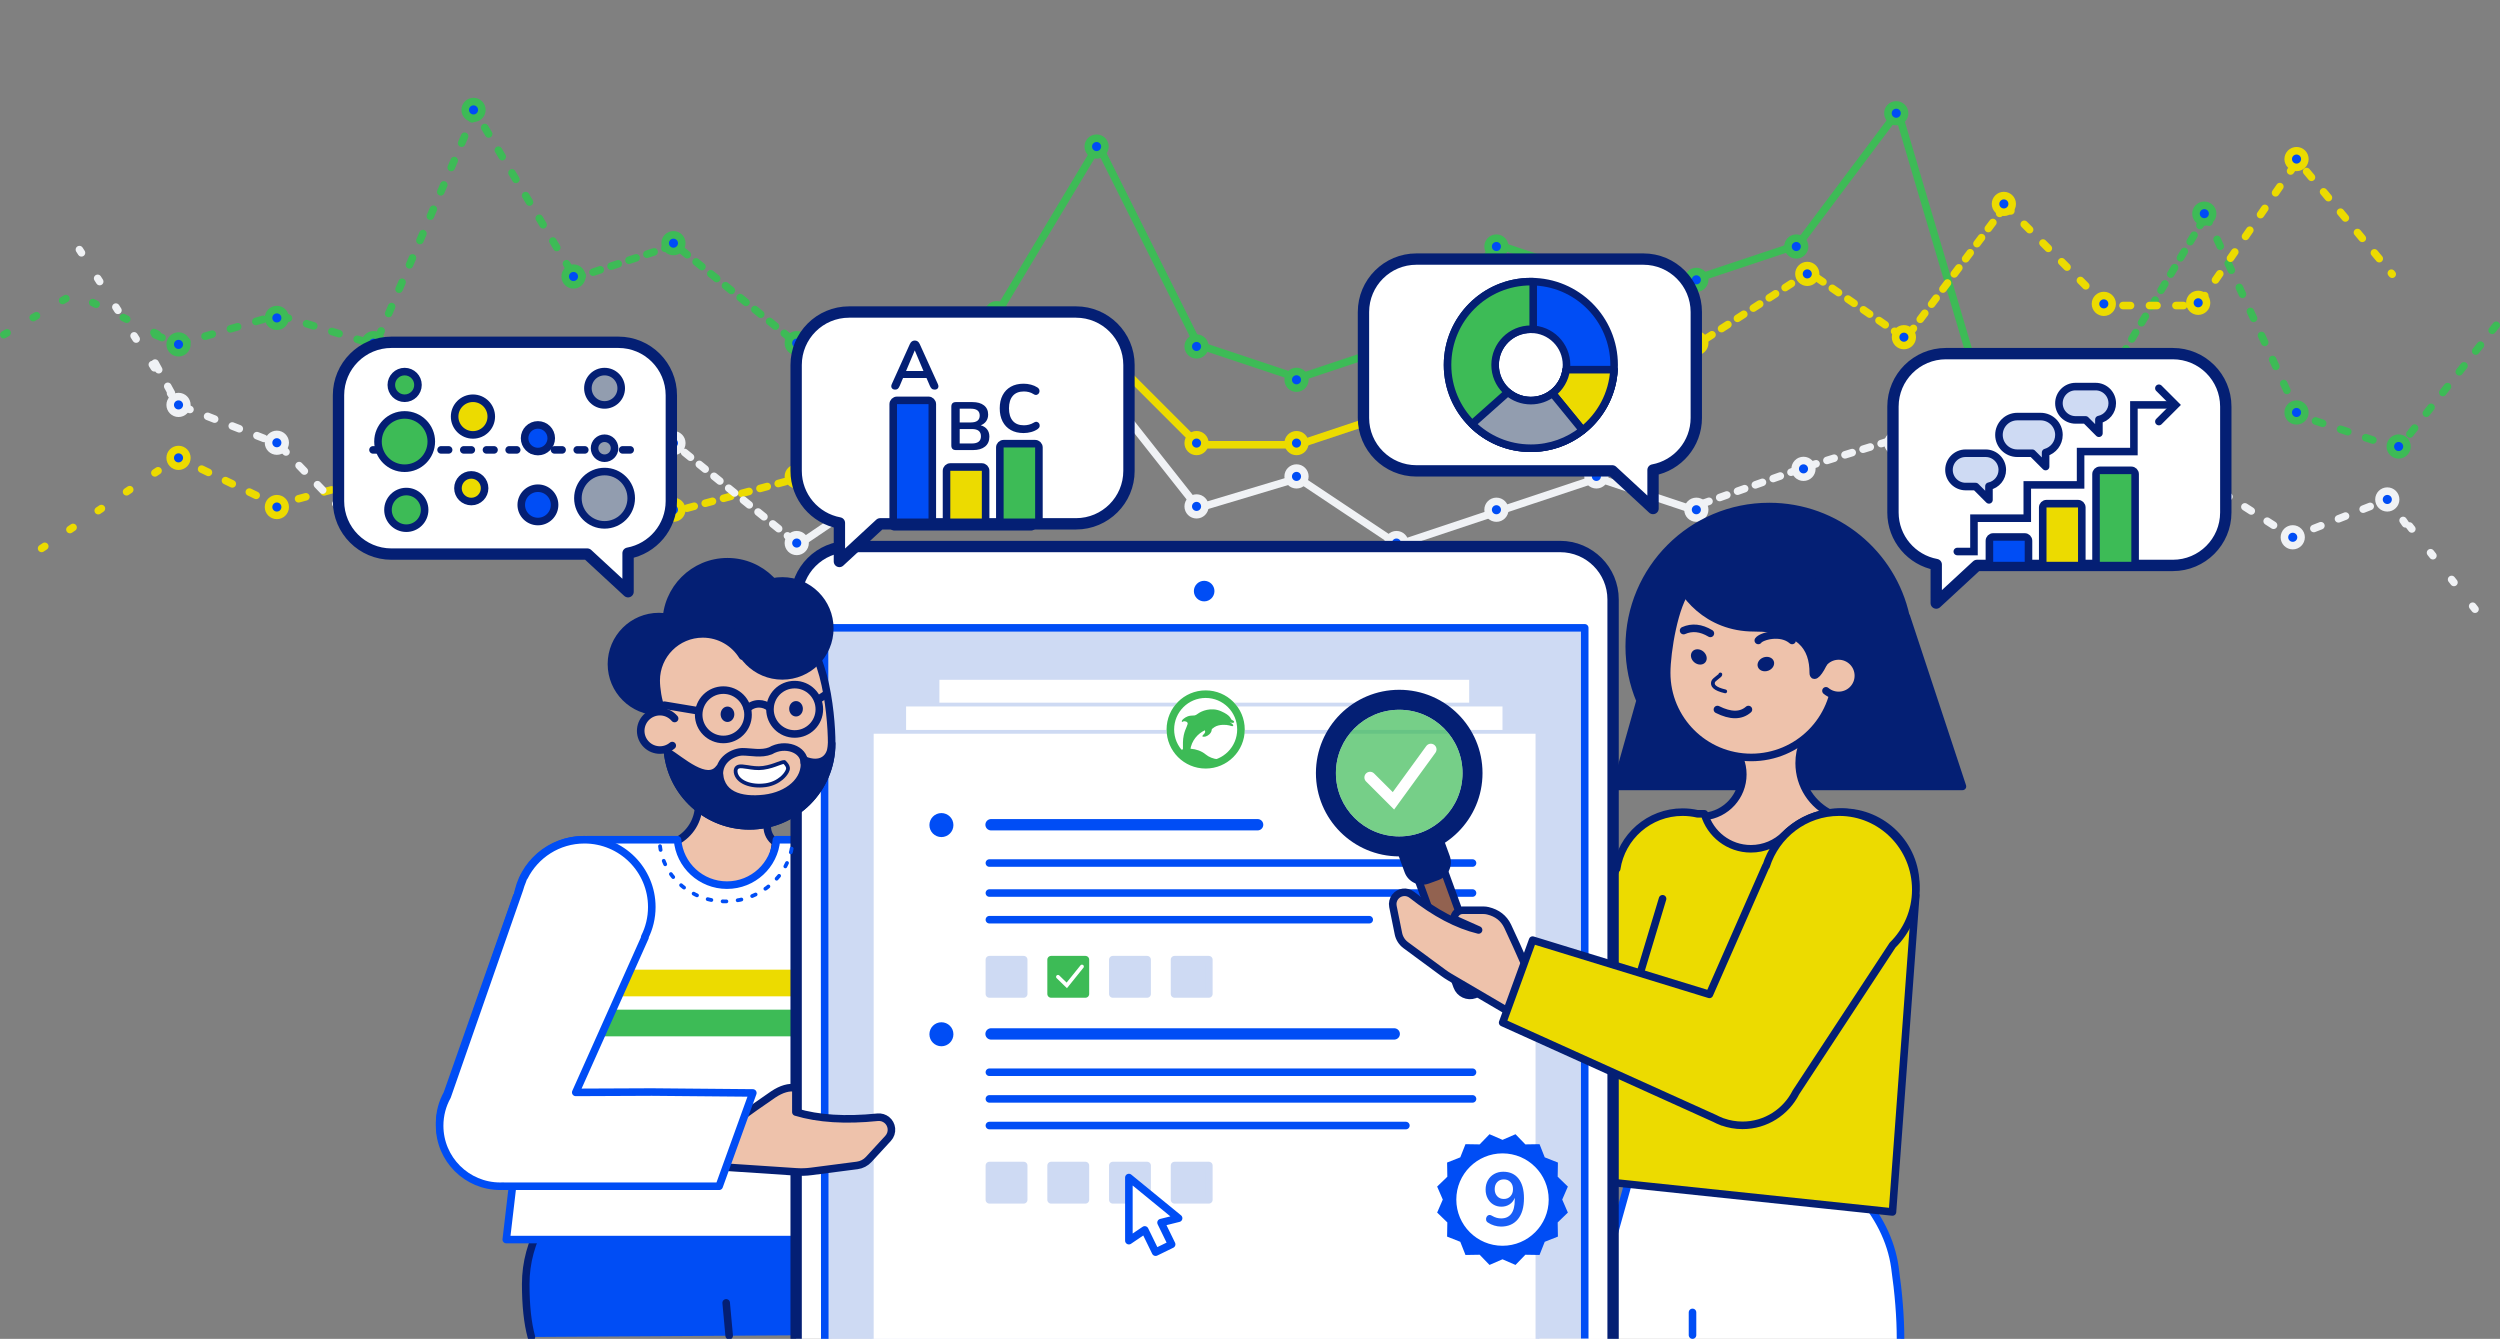 <?xml version="1.0" encoding="UTF-8"?>
<svg width="661px" height="354px" viewBox="0 0 661 354" version="1.1" xmlns="http://www.w3.org/2000/svg" xmlns:xlink="http://www.w3.org/1999/xlink">
    <rect x="0" y="0" width="661" height="354" fill="#808080" stroke="none"/>
    <title>illustrations/Toetsen-op-afstand-M - voor op blauwe achtergrond - geen lijn onder</title>
    <g id="illustrations/Toetsen-op-afstand-M---voor-op-blauwe-achtergrond---geen-lijn-onder" stroke="none" stroke-width="1" fill="none" fill-rule="evenodd">
        <g id="Graph" transform="translate(-158.56, 10)" stroke-linejoin="round" stroke-width="2">
            <g id="Graph-lines" transform="translate(159.56, 16.857)">
                <polyline id="Line-2" stroke="#3DBB56" stroke-linecap="round" points="210.095 64.31 236.524 73.119 262.952 55.5 289.381 11.452 315.81 64.31 342.238 73.119 368.667 64.31 395.095 37.881 421.524 46.69 447.952 46.69 474.381 37.881 500.81 2.643 527.238 91.929"></polyline>
                <path d="M529.405,91.738 L555.833,74.119 L582.262,30.071" id="Line-2" stroke="#3DBB56" stroke-linecap="round" stroke-dasharray="2,3"></path>
                <path d="M582.262,30.071 L606.69,82.929 L633.119,91.738 L659,59.143" id="Line-2" stroke="#3DBB56" stroke-linecap="round" stroke-dasharray="2,5"></path>
                <path d="M40,61.643 L46,64.143 L72.545,56.42 L98.214,64.31 L124.643,2.643 L151.071,46.69" id="Line-2" stroke="#3DBB56" stroke-linecap="round" stroke-dasharray="2,5"></path>
                <path d="M0,61.643 L18.677,50.778 L46,64.143" id="Line-2" stroke="#3DBB56" stroke-linecap="round" stroke-dasharray="1,8"></path>
                <path d="M151.071,46.69 L177.5,37.881 L210.095,64.31" id="Line-2" stroke="#3DBB56" stroke-linecap="round" stroke-dasharray="2,3"></path>
                <circle id="Oval" stroke="#3DBB56" fill="#004DF5" cx="236.964" cy="72.679" r="2.202"></circle>
                <circle id="Oval" stroke="#3DBB56" fill="#004DF5" cx="209.655" cy="63.869" r="2.202"></circle>
                <circle id="Oval" stroke="#3DBB56" fill="#004DF5" cx="177.06" cy="37.44" r="2.202"></circle>
                <circle id="Oval" stroke="#3DBB56" fill="#004DF5" cx="150.631" cy="46.25" r="2.202"></circle>
                <circle id="Oval" stroke="#3DBB56" fill="#004DF5" cx="124.202" cy="2.202" r="2.202"></circle>
                <circle id="Oval" stroke="#3DBB56" fill="#004DF5" cx="72.202" cy="57.202" r="2.202"></circle>
                <circle id="Oval" stroke="#3DBB56" fill="#004DF5" cx="46.202" cy="64.202" r="2.202"></circle>
                <circle id="Oval" stroke="#3DBB56" fill="#004DF5" cx="97.774" cy="63.869" r="2.202"></circle>
                <circle id="Oval" stroke="#3DBB56" fill="#004DF5" cx="262.512" cy="55.94" r="2.202"></circle>
                <circle id="Oval" stroke="#3DBB56" fill="#004DF5" cx="288.94" cy="11.893" r="2.202"></circle>
                <circle id="Oval" stroke="#3DBB56" fill="#004DF5" cx="315.369" cy="64.75" r="2.202"></circle>
                <circle id="Oval" stroke="#3DBB56" fill="#004DF5" cx="341.798" cy="73.56" r="2.202"></circle>
                <circle id="Oval" stroke="#3DBB56" fill="#004DF5" cx="368.226" cy="64.75" r="2.202"></circle>
                <circle id="Oval" stroke="#3DBB56" fill="#004DF5" cx="394.655" cy="38.321" r="2.202"></circle>
                <circle id="Oval" stroke="#3DBB56" fill="#004DF5" cx="421.083" cy="47.131" r="2.202"></circle>
                <circle id="Oval" stroke="#3DBB56" fill="#004DF5" cx="447.512" cy="47.131" r="2.202"></circle>
                <circle id="Oval" stroke="#3DBB56" fill="#004DF5" cx="473.94" cy="38.321" r="2.202"></circle>
                <circle id="Oval" stroke="#3DBB56" fill="#004DF5" cx="500.369" cy="3.083" r="2.202"></circle>
                <circle id="Oval" stroke="#3DBB56" fill="#004DF5" cx="526.798" cy="92.369" r="2.202"></circle>
                <circle id="Oval" stroke="#3DBB56" fill="#004DF5" cx="555.393" cy="73.679" r="2.202"></circle>
                <circle id="Oval" stroke="#3DBB56" fill="#004DF5" cx="581.821" cy="29.631" r="2.202"></circle>
                <circle id="Oval" stroke="#3DBB56" fill="#004DF5" cx="633.202" cy="91.202" r="2.202"></circle>
                <circle id="Oval" stroke="#3DBB56" fill="#004DF5" cx="606.202" cy="82.202" r="2.202"></circle>
                <polyline id="Line-2" stroke="#ECDB00" stroke-linecap="round" points="210.095 99.548 237.405 81.929 262.952 99.548 289.381 64.31 315.81 90.738 342.238 90.738 368.667 81.929 395.095 90.738 421.524 73.119 447.952 64.31"></polyline>
                <path d="M449.976,62.738 L477.286,45.119 L502.833,62.738 L529.262,27.5" id="Line-2" stroke="#ECDB00" stroke-linecap="round" stroke-dasharray="2,3"></path>
                <path d="M529.262,27.5 L555.69,53.929 L580.119,53.929 L606.5,15.643 L631.5,45.643" id="Line-2" stroke="#ECDB00" stroke-linecap="round" stroke-dasharray="2,5"></path>
                <path d="M151.071,90.738 L177.5,108.357 L210.095,99.548" id="Line-2" stroke="#ECDB00" stroke-linecap="round" stroke-dasharray="2,3"></path>
                <path d="M46,94.143 L71.961,106.632 L98.214,99.548 L124.643,81.929 L151.071,90.738" id="Line-2" stroke="#ECDB00" stroke-linecap="round" stroke-dasharray="2,5"></path>
                <line x1="10" y1="118.143" x2="46" y2="94.143" id="Line-2" stroke="#ECDB00" stroke-linecap="round" stroke-dasharray="1,8"></line>
                <circle id="Oval" stroke="#ECDB00" fill="#004DF5" cx="236.964" cy="81.488" r="2.202"></circle>
                <circle id="Oval" stroke="#ECDB00" fill="#004DF5" cx="209.655" cy="99.107" r="2.202"></circle>
                <circle id="Oval" stroke="#ECDB00" fill="#004DF5" cx="177.06" cy="107.917" r="2.202"></circle>
                <circle id="Oval" stroke="#ECDB00" fill="#004DF5" cx="150.631" cy="90.298" r="2.202"></circle>
                <circle id="Oval" stroke="#ECDB00" fill="#004DF5" cx="124.202" cy="81.488" r="2.202"></circle>
                <circle id="Oval" stroke="#ECDB00" fill="#004DF5" cx="97.774" cy="99.107" r="2.202"></circle>
                <circle id="Oval" stroke="#ECDB00" fill="#004DF5" cx="72.202" cy="107.202" r="2.202"></circle>
                <circle id="Oval" stroke="#ECDB00" fill="#004DF5" cx="46.202" cy="94.202" r="2.202"></circle>
                <circle id="Oval" stroke="#ECDB00" fill="#004DF5" cx="262.512" cy="99.107" r="2.202"></circle>
                <circle id="Oval" stroke="#ECDB00" fill="#004DF5" cx="288.94" cy="63.869" r="2.202"></circle>
                <circle id="Oval" stroke="#ECDB00" fill="#004DF5" cx="315.369" cy="90.298" r="2.202"></circle>
                <circle id="Oval" stroke="#ECDB00" fill="#004DF5" cx="341.798" cy="90.298" r="2.202"></circle>
                <circle id="Oval" stroke="#ECDB00" fill="#004DF5" cx="368.226" cy="81.488" r="2.202"></circle>
                <circle id="Oval" stroke="#ECDB00" fill="#004DF5" cx="394.655" cy="90.298" r="2.202"></circle>
                <circle id="Oval" stroke="#ECDB00" fill="#004DF5" cx="421.083" cy="72.679" r="2.202"></circle>
                <circle id="Oval" stroke="#ECDB00" fill="#004DF5" cx="447.512" cy="63.869" r="2.202"></circle>
                <circle id="Oval" stroke="#ECDB00" fill="#004DF5" cx="476.845" cy="45.56" r="2.202"></circle>
                <circle id="Oval" stroke="#ECDB00" fill="#004DF5" cx="502.393" cy="62.298" r="2.202"></circle>
                <circle id="Oval" stroke="#ECDB00" fill="#004DF5" cx="528.821" cy="27.06" r="2.202"></circle>
                <circle id="Oval" stroke="#ECDB00" fill="#004DF5" cx="555.25" cy="53.488" r="2.202"></circle>
                <circle id="Oval" stroke="#ECDB00" fill="#004DF5" cx="580.202" cy="53.202" r="2.202"></circle>
                <circle id="Oval" stroke="#ECDB00" fill="#004DF5" cx="606.202" cy="15.202" r="2.202"></circle>
                <polyline id="Line-2" stroke="#F0F2F5" stroke-linecap="round" points="210.095 117.167 237.405 98.667 262.952 81.048 289.381 74 315.81 107.476 342.238 99.548 368.667 117.167 395.095 108.357 421.524 99.548 447.952 108.357"></polyline>
                <path d="M151.071,108.357 L177.5,90.738 L210.095,117.167" id="Line-2" stroke="#F0F2F5" stroke-linecap="round" stroke-dasharray="2,3"></path>
                <path d="M40,69.143 L46,80.143 L72.59,90.543 L98.214,117.167 L124.643,108.357 L151.071,108.357" id="Line-2" stroke="#F0F2F5" stroke-linecap="round" stroke-dasharray="2,5"></path>
                <line x1="20" y1="39.143" x2="46" y2="80.143" id="Line-2" stroke="#F0F2F5" stroke-linecap="round" stroke-dasharray="1,8"></line>
                <path d="M448.976,106.357 L476.286,96.667 L500.833,89.048 L528.262,72" id="Line-2" stroke="#F0F2F5" stroke-linecap="round" stroke-dasharray="2,3"></path>
                <path d="M528.262,72 L554.69,105.476 L579.119,98.548 L605,115.143 L630.5,105.143 L635,111.643" id="Line-2" stroke="#F0F2F5" stroke-linecap="round" stroke-dasharray="2,5"></path>
                <line x1="630.5" y1="105.143" x2="656.566" y2="138.238" id="Line-2" stroke="#F0F2F5" stroke-linecap="round" stroke-dasharray="1,8"></line>
                <circle id="Oval" stroke="#F0F2F5" fill="#004DF5" cx="236.964" cy="98.226" r="2.202"></circle>
                <circle id="Oval" stroke="#F0F2F5" fill="#004DF5" cx="209.655" cy="116.726" r="2.202"></circle>
                <circle id="Oval" stroke="#F0F2F5" fill="#004DF5" cx="177.06" cy="90.298" r="2.202"></circle>
                <circle id="Oval" stroke="#F0F2F5" fill="#004DF5" cx="150.631" cy="107.917" r="2.202"></circle>
                <circle id="Oval" stroke="#F0F2F5" fill="#004DF5" cx="124.202" cy="107.917" r="2.202"></circle>
                <circle id="Oval" stroke="#F0F2F5" fill="#004DF5" cx="97.774" cy="116.726" r="2.202"></circle>
                <circle id="Oval" stroke="#F0F2F5" fill="#004DF5" cx="72.202" cy="90.202" r="2.202"></circle>
                <circle id="Oval" stroke="#F0F2F5" fill="#004DF5" cx="46.202" cy="80.202" r="2.202"></circle>
                <circle id="Oval" stroke="#F0F2F5" fill="#004DF5" cx="262.512" cy="80.607" r="2.202"></circle>
                <circle id="Oval" stroke="#F0F2F5" fill="#004DF5" cx="288.94" cy="73.56" r="2.202"></circle>
                <circle id="Oval" stroke="#F0F2F5" fill="#004DF5" cx="315.369" cy="107.036" r="2.202"></circle>
                <circle id="Oval" stroke="#F0F2F5" fill="#004DF5" cx="341.798" cy="99.107" r="2.202"></circle>
                <circle id="Oval" stroke="#F0F2F5" fill="#004DF5" cx="368.226" cy="116.726" r="2.202"></circle>
                <circle id="Oval" stroke="#F0F2F5" fill="#004DF5" cx="394.655" cy="107.917" r="2.202"></circle>
                <circle id="Oval" stroke="#F0F2F5" fill="#004DF5" cx="421.083" cy="99.107" r="2.202"></circle>
                <circle id="Oval" stroke="#F0F2F5" fill="#004DF5" cx="447.512" cy="107.917" r="2.202"></circle>
                <circle id="Oval" stroke="#F0F2F5" fill="#004DF5" cx="475.845" cy="97.107" r="2.202"></circle>
                <circle id="Oval" stroke="#F0F2F5" fill="#004DF5" cx="500.369" cy="90.298" r="2.202"></circle>
                <circle id="Oval" stroke="#F0F2F5" fill="#004DF5" cx="527.821" cy="71.56" r="2.202"></circle>
                <circle id="Oval" stroke="#F0F2F5" fill="#004DF5" cx="554.25" cy="105.917" r="2.202"></circle>
                <circle id="Oval" stroke="#F0F2F5" fill="#004DF5" cx="579.202" cy="98.202" r="2.202"></circle>
                <circle id="Oval" stroke="#F0F2F5" fill="#004DF5" cx="605.202" cy="115.202" r="2.202"></circle>
                <circle id="Oval" stroke="#F0F2F5" fill="#004DF5" cx="630.202" cy="105.202" r="2.202"></circle>
            </g>
        </g>
        <g id="Forefront" transform="translate(89.5, 68.5)">
            <g id="Men-bottom" transform="translate(49.5, 254.5)" stroke="#041F74" stroke-linecap="round" stroke-linejoin="round" stroke-width="2">
                <path d="M80.5,30 L79.5,0 L4.5,0 C1.5,5.333 0,10.833 0,16.5 C0,22.167 0.5,26.833 1.5,30.5" id="Path-3" fill="#004DF5"></path>
                <line x1="53.796" y1="30.158" x2="53" y2="21.476" id="Rectangle"></line>
            </g>
            <path d="M115.535,131.937 L115.536,145.896 C114.22,146.814 113.36,148.337 113.36,150.062 C113.36,151.782 114.215,153.302 115.523,154.22 C115.245,161.18 109.514,166.738 102.484,166.738 C95.277,166.738 89.434,160.895 89.434,153.688 L89.437,153.882 C92.885,152.058 95.234,148.434 95.234,144.262 C95.234,140.089 92.884,136.465 89.435,134.642 L89.434,131.937 L115.535,131.937 L115.535,131.937 Z" id="Combined-Shape" stroke="#041F74" stroke-width="2" fill="#EEC2AB" stroke-linejoin="round"></path>
            <path d="M143.602,118.286 L196.506,162.57 C201.388,165.28 204.69,170.471 204.69,176.429 C204.69,185.081 197.727,192.114 189.072,192.283 L188.754,192.286 L142.373,192.286 L129.349,259.238 L44.357,259.238 L46.112,244.262 L38.247,244.262 L37.998,243.568 C31.479,241.58 26.738,235.543 26.738,228.405 C26.738,225.615 27.462,222.994 28.733,220.717 L47.101,168.5 L47.299,168.5 C48.58,160.023 55.931,153.524 64.808,153.524 C65.104,153.524 65.4,153.531 65.693,153.545 L65.693,153.524 L89.638,153.524 C90.173,160.244 95.823,165.531 102.713,165.531 C109.604,165.531 115.253,160.244 115.788,153.524 L132.093,153.524 L132.093,153.703 C132.961,153.585 133.848,153.524 134.749,153.524 C138.161,153.524 141.369,154.397 144.158,155.931 L168.703,166.922 L134.749,135.905 L143.602,118.286 Z" id="Combined-Shape" stroke="#004DF5" stroke-width="2" fill="#FFFFFF" stroke-linejoin="round"></path>
            <polygon id="Rectangle" fill="#3DBB56" points="60.196 198.452 140.733 198.452 139.412 205.5 54.929 205.5"></polygon>
            <polygon id="Rectangle" fill="#ECDB00" points="61.958 187.881 142.495 187.881 141.174 194.929 56.69 194.929"></polygon>
            <g id="Woman-bottom" transform="translate(329.5, 242.5)" stroke="#004DF5" stroke-linejoin="round" stroke-width="2">
                <path d="M0,43 L12,0 L72,4 C77.667,10.333 81,17 82,24 C83,31 83.5,37.333 83.5,43" id="Path-4" fill="#FFFFFF"></path>
                <line x1="28.5" y1="42" x2="28.5" y2="36" id="Rectangle" stroke-linecap="round"></line>
            </g>
            <g id="Woman-top" transform="translate(256.703, 65.429)">
                <path d="M81.048,74 L87.445,51.32 C85.594,46.916 84.571,42.077 84.571,37 C84.571,16.565 101.137,0 121.571,0 C139.284,0 154.09,12.447 157.72,29.071 L157.826,29.071 L172.667,74 L81.048,74 Z" id="Combined-Shape" stroke="#041F74" stroke-width="2" fill="#041F74" stroke-linejoin="round"></path>
                <path d="M129.5,67.833 C129.5,73.801 133.007,78.95 138.072,81.332 L138.072,96.532 L104.528,96.532 L104.529,81.941 C110.179,81.38 114.592,76.613 114.592,70.815 C114.592,65.017 110.179,60.25 104.529,59.689 L104.528,57.77 L133.409,57.77 C130.981,60.422 129.5,63.954 129.5,67.833 Z" id="Combined-Shape" stroke="#041F74" stroke-width="2" fill="#EEC2AB" stroke-linejoin="round"></path>
                <path d="M116.828,66.342 C129.178,66.342 139.19,56.33 139.19,43.98 C139.19,41.792 135.688,40.269 134.718,37.644 C133.496,34.338 134.549,29.942 132.126,27.668 C128.126,23.916 122.745,21.617 116.828,21.617 C110.119,21.617 104.101,17.117 100.002,21.795 C96.555,25.729 94.465,38.338 94.465,43.98 C94.465,56.33 104.477,66.342 116.828,66.342 Z" id="Oval" stroke="#041F74" stroke-width="2" fill="#EEC2AB" stroke-linejoin="round"></path>
                <path d="M139.936,49.943 C142.818,49.943 145.154,47.607 145.154,44.725 C145.154,41.843 142.818,39.507 139.936,39.507 C137.054,39.507 134.718,41.843 134.718,44.725" id="Oval" stroke="#041F74" stroke-width="2" fill="#EEC2AB" stroke-linecap="round" stroke-linejoin="round" transform="translate(139.936, 44.725) rotate(40) translate(-139.936, -44.725) "></path>
                <ellipse id="Oval" fill="#041F74" transform="translate(120.685, 41.651) rotate(70) translate(-120.685, -41.651) " cx="120.685" cy="41.651" rx="1.864" ry="2.236"></ellipse>
                <path d="M118.691,35.408 C119.437,34.289 124.655,32.799 127.636,35.408" id="Path-10" stroke="#041F74" stroke-width="2" stroke-linecap="round" stroke-linejoin="round"></path>
                <path d="M106.019,33.544 C103.534,32.053 101.174,31.805 98.938,32.799" id="Path-11" stroke="#041F74" stroke-width="2" stroke-linecap="round" stroke-linejoin="round"></path>
                <path d="M108.669,44.396 C108.699,44.761 106.956,45.682 106.752,46.312 C106.433,47.3 107.072,48.192 109.947,48.868" id="Path-12" stroke="#041F74" stroke-linecap="round" stroke-linejoin="round"></path>
                <path d="M107.883,53.67 C111.361,55.41 114.095,55.41 116.082,53.67" id="Path-21" stroke="#041F74" stroke-width="2" stroke-linecap="round" stroke-linejoin="round"></path>
                <ellipse id="Oval" fill="#041F74" transform="translate(102.967, 39.763) rotate(-50) translate(-102.967, -39.763) " cx="102.967" cy="39.763" rx="1.864" ry="2.236"></ellipse>
                <path d="M96.329,16.772 C98.192,23.108 105.223,32.053 117.573,32.053 C129.924,32.053 133.227,37.271 133.227,43.98 C133.227,47.186 139.927,37.454 137.791,26.418 C135.458,14.361 124.022,8.2 117.573,8.2" id="Oval" stroke="#041F74" stroke-width="2" fill="#041F74" stroke-linecap="round" stroke-linejoin="round"></path>
                <path d="M0,162.095 L5.415,148 L33.39,155.048 C35.384,155.048 37,156.625 37,158.571 C37,160.518 35.384,162.095 33.39,162.095 L33.39,162.095 L0,162.095 Z" id="Combined-Shape" stroke="#041F74" fill="#EEC2AB" stroke-linejoin="round" transform="translate(18.5, 155.048) scale(-1, 1) translate(-18.5, -155.048) "></path>
                <path d="M140.952,80.801 C151.656,80.801 160.333,89.478 160.333,100.182 C160.333,101.078 160.272,101.96 160.155,102.824 L160.333,102.824 L154.167,186.515 L70.476,177.705 L74.518,164.491 L28.19,164.491 L19.381,146.872 L63.429,146.872 L81.048,95.777 L81.245,95.777 C82.52,87.3 89.834,80.801 98.667,80.801 C100.017,80.801 101.332,80.953 102.596,81.24 L104.444,81.24 C105.973,86.581 110.893,90.491 116.726,90.491 C120.233,90.491 123.41,89.078 125.718,86.79 C127.563,84.961 131.053,82.283 135.913,81.24 L136.828,81.24 C138.157,80.952 139.537,80.801 140.952,80.801 Z" id="Combined-Shape" stroke="#041F74" stroke-width="2" fill="#ECDB00" stroke-linejoin="round"></path>
                <line x1="71.341" y1="176.938" x2="93.381" y2="103.705" id="Rectangle" stroke="#041F74" stroke-width="2" stroke-linecap="round" stroke-linejoin="round"></line>
            </g>
            <g id="Tablet" transform="translate(121, 76)">
                <g id="Group-2" stroke-linejoin="round">
                    <path d="M0,209.476 L0,14 C-9.46895252e-16,6.268 6.268,1.42034288e-15 14,0 L202,0 C209.732,-1.42034288e-15 216,6.268 216,14 L216,209.5 L216,209.5" id="Rectangle" stroke="#041F74" stroke-width="3" fill="#FFFFFF"></path>
                    <polyline id="Rectangle" stroke="#004DF5" stroke-width="2" fill="#CEDAF3" points="7.572 209.5 7.5 21.5 208.5 21.5 208.5 209.404"></polyline>
                    <rect id="Rectangle" stroke="#CEDAF3" fill="#FFFFFF" x="37.381" y="34.738" width="141.071" height="172.786"></rect>
                    <rect id="Rectangle" stroke="#CEDAF3" fill="#FFFFFF" x="28.571" y="41.786" width="158.69" height="163.976"></rect>
                    <polyline id="Rectangle" stroke="#CEDAF3" fill="#FFFFFF" points="20 209.495 20 49 196 49 196 210"></polyline>
                    <circle id="Oval" fill="#004DF5" cx="107.881" cy="11.785" r="2.72"></circle>
                </g>
                <g id="Logo" transform="translate(97.786, 37.881)">
                    <circle id="Oval-Copy" fill="#FFFFFF" cx="10.49" cy="10.49" r="10.334"></circle>
                    <path d="M2.757,16.548 C4.663,15.022 8.405,15.338 10.475,17.075 C12.239,18.555 15.131,18.8 16.994,17.894 C16.988,17.849 14.482,20.265 10.021,20.198 C5.559,20.13 3.288,17.223 2.757,16.548 Z" id="Path" fill="#3DBB56"></path>
                    <path d="M4.486,16.065 C4.486,14.457 4.415,13.278 4.701,11.991 C5.129,10.061 5.987,9.096 5.665,8.668 C5.344,8.239 4.593,8.239 4.379,8.453 C4.164,8.668 4.057,8.239 4.379,7.917 C4.701,7.595 5.451,6.952 6.523,6.845 C7.595,6.738 7.595,6.952 8.453,6.309 C9.311,5.665 11.884,4.486 14.564,5.665 C17.245,6.845 17.03,7.703 17.352,7.917 C17.674,8.131 18.103,8.239 17.995,8.56 C17.905,8.833 17.388,8.775 16.816,8.56 C17.459,8.918 17.781,9.204 17.781,9.418 C17.781,9.74 17.459,9.632 16.709,9.418 C15.958,9.204 14.028,9.096 12.849,9.847 C11.67,10.597 12.313,10.49 11.884,11.241 C11.455,11.991 10.597,12.42 10.061,12.42 C9.525,12.42 9.47,12.261 9.954,11.777 C10.276,11.455 10.49,11.205 10.276,10.705 C8.453,11.562 6.738,13.385 6.416,15.958 C6.221,17.519 4.486,17.646 4.486,16.065 Z" id="Path-2" fill="#3DBB56"></path>
                    <circle id="Oval" stroke="#3DBB56" stroke-width="2" cx="10.49" cy="10.49" r="9.334"></circle>
                </g>
                <line x1="51.536" y1="73.56" x2="122.012" y2="73.56" id="Line-2" stroke="#004DF5" stroke-width="3" stroke-linecap="round" stroke-linejoin="round"></line>
                <circle id="Oval" fill="#004DF5" cx="38.411" cy="73.649" r="3.173"></circle>
                <line x1="51.095" y1="83.69" x2="178.833" y2="83.69" id="Line-2" stroke="#004DF5" stroke-width="2" stroke-linecap="round" stroke-linejoin="round"></line>
                <line x1="51.095" y1="91.619" x2="178.833" y2="91.619" id="Line-2" stroke="#004DF5" stroke-width="2" stroke-linecap="round" stroke-linejoin="round"></line>
                <line x1="51.095" y1="98.667" x2="151.524" y2="98.667" id="Line-2" stroke="#004DF5" stroke-width="2" stroke-linecap="round" stroke-linejoin="round"></line>
                <g id="Group-4" transform="translate(51.095, 109.238)">
                    <rect id="Rectangle" stroke="#CEDAF3" stroke-width="2" fill="#CEDAF3" stroke-linejoin="round" x="0" y="0" width="9.066" height="9.066"></rect>
                    <rect id="Rectangle" stroke="#CEDAF3" stroke-width="2" fill="#CEDAF3" stroke-linejoin="round" x="32.636" y="0" width="9.066" height="9.066"></rect>
                    <g id="Group-3" transform="translate(16.318, 0)" stroke-linecap="round">
                        <rect id="Rectangle" stroke="#3DBB56" stroke-width="2" fill="#3DBB56" stroke-linejoin="round" x="0" y="0" width="9.066" height="9.066"></rect>
                        <polyline id="Path" stroke="#FFFFFF" points="1.813 4.533 4.144 6.799 8.159 1.813"></polyline>
                    </g>
                    <rect id="Rectangle" stroke="#CEDAF3" stroke-width="2" fill="#CEDAF3" stroke-linejoin="round" x="48.954" y="0" width="9.066" height="9.066"></rect>
                </g>
                <line x1="51.536" y1="128.869" x2="158.131" y2="128.869" id="Line-2" stroke="#004DF5" stroke-width="3" stroke-linecap="round" stroke-linejoin="round"></line>
                <circle id="Oval" fill="#004DF5" cx="38.411" cy="128.959" r="3.173"></circle>
                <line x1="51.095" y1="139" x2="178.833" y2="139" id="Line-2" stroke="#004DF5" stroke-width="2" stroke-linecap="round" stroke-linejoin="round"></line>
                <line x1="51.095" y1="146.048" x2="178.833" y2="146.048" id="Line-2" stroke="#004DF5" stroke-width="2" stroke-linecap="round" stroke-linejoin="round"></line>
                <line x1="51.095" y1="153.095" x2="161.214" y2="153.095" id="Line-2" stroke="#004DF5" stroke-width="2" stroke-linecap="round" stroke-linejoin="round"></line>
                <g id="Group-4" transform="translate(51.095, 165.667)" fill="#CEDAF3" stroke="#CEDAF3" stroke-linejoin="round" stroke-width="2">
                    <rect id="Rectangle" x="-6.07514039e-13" y="-2" width="9.066" height="9.066"></rect>
                    <rect id="Rectangle" x="16.318" y="-2" width="9.066" height="9.066"></rect>
                    <rect id="Rectangle" x="32.636" y="-2" width="9.066" height="9.066"></rect>
                    <rect id="Rectangle" x="48.954" y="-2" width="9.066" height="9.066"></rect>
                </g>
                <path d="M87.976,166.842 L101.124,177.599 L96.479,178.758 L99.282,184.504 L95.04,186.573 L92.17,180.69 L87.976,183.529 L87.976,166.842 Z" id="Combined-Shape" stroke="#004DF5" stroke-width="2" fill="#FFFFFF" stroke-linejoin="round"></path>
            </g>
            <g id="Group-8" transform="translate(71.667, 79.524)">
                <circle id="Oval" stroke="#041F74" fill="#041F74" stroke-linejoin="round" cx="13.051" cy="27.551" r="13.051"></circle>
                <circle id="Oval" stroke="#041F74" fill="#041F74" stroke-linejoin="round" cx="31.176" cy="16.676" r="16.676"></circle>
                <path d="M47.127,18.851 C56.552,18.851 58.728,40.348 58.728,48.577 C58.728,60.59 48.989,70.328 36.977,70.328 C24.964,70.328 15.226,60.59 15.226,48.577 C15.226,47.471 14.744,46.372 14.227,45.289 L13.967,44.748 C13.278,43.31 12.657,41.901 13.158,40.541 C13.315,40.116 13.492,39.695 13.689,39.28 C12.817,37.4 12.326,33.934 12.326,31.901 C12.326,25.094 17.844,19.576 24.651,19.576 C29.096,19.576 32.992,21.929 35.16,25.457 C35.773,25.404 36.379,25.376 36.977,25.376 C40.76,25.376 42.414,18.851 47.127,18.851 Z" id="Combined-Shape" stroke="#041F74" stroke-width="2" fill="#EEC2AB" stroke-linejoin="round"></path>
                <circle id="Oval" stroke="#041F74" fill="#041F74" stroke-linejoin="round" cx="45.677" cy="18.126" r="13.051"></circle>
                <path d="M58.728,48.577 C58.728,60.59 48.989,70.328 36.977,70.328 C25.722,70.328 16.464,61.78 15.34,50.823 L15.226,50.752 C18.851,52.927 25.739,59.453 29.001,55.102 C28.639,62.353 34.802,63.803 40.964,63.078 C47.127,62.353 52.202,58.365 51.477,52.927 C55.748,54.707 58.622,52.643 58.725,48.793 L58.728,48.577 L58.728,48.577 Z" id="Combined-Shape" stroke="#041F74" stroke-width="2" fill="#041F74" stroke-linejoin="round"></path>
                <path d="M13.313,50.29 C16.116,50.29 18.388,48.017 18.388,45.214 C18.388,42.411 16.116,40.139 13.313,40.139 C10.51,40.139 8.238,42.411 8.238,45.214" id="Oval" stroke="#041F74" stroke-width="2" fill="#EEC2AB" stroke-linecap="round" stroke-linejoin="round" transform="translate(13.313, 45.214) scale(-1, 1) rotate(40) translate(-13.313, -45.214) "></path>
                <ellipse id="Oval" fill="#041F74" cx="49.302" cy="39.378" rx="1.813" ry="2.039"></ellipse>
                <ellipse id="Oval" fill="#041F74" cx="31.176" cy="40.828" rx="1.813" ry="2.039"></ellipse>
                <circle id="Oval" stroke="#041F74" stroke-width="2" stroke-linecap="round" stroke-linejoin="round" cx="30.089" cy="40.964" r="6.525"></circle>
                <line x1="23.201" y1="39.877" x2="14.501" y2="38.427" id="Line-3" stroke="#041F74" stroke-width="2" stroke-linecap="round" stroke-linejoin="round"></line>
                <path d="M51.477,53.652 C51.477,50.049 46.402,48.215 42.549,50.492 C40.145,51.455 37.36,50.752 35.185,50.752 C33.01,50.752 28.66,52.565 29.023,57.277" id="Oval" stroke="#041F74" stroke-width="2" stroke-linecap="round" stroke-linejoin="round"></path>
                <circle id="Oval" stroke="#041F74" stroke-width="2" stroke-linecap="round" stroke-linejoin="round" cx="48.94" cy="39.514" r="6.525"></circle>
                <path d="M42.268,39.047 C41.518,38.433 40.559,38.064 39.514,38.064 C38.32,38.064 37.238,38.546 36.451,39.325" id="Oval" stroke="#041F74" stroke-width="2" stroke-linecap="round" stroke-linejoin="round"></path>
                <line x1="57.277" y1="35.527" x2="55.102" y2="36.977" id="Line-3" stroke="#041F74" stroke-width="2" stroke-linecap="round" stroke-linejoin="round"></line>
                <path d="M34.467,53.799 C34.975,53.711 35.771,53.924 36.769,54.233 C37.9,54.583 39.326,55.031 40.878,55.031 C42.525,55.031 43.857,54.731 44.844,54.511 C45.622,54.337 46.211,54.223 46.6,54.274 C47.674,55.65 47.414,56.278 46.935,56.925 C46.556,57.436 45.995,57.963 45.278,58.416 C44.156,59.125 42.647,59.656 40.878,59.656 C38.877,59.656 37.068,59.179 35.757,58.421 C34.319,57.588 33.49,56.42 33.49,55.168 C33.49,54.77 33.577,54.487 33.707,54.285 C33.878,54.018 34.129,53.858 34.467,53.799 Z" id="Oval" stroke="#041F74" fill="#FFFFFF" stroke-linecap="round" stroke-linejoin="round" transform="translate(40.514, 56.716) rotate(-8) translate(-40.514, -56.716) "></path>
            </g>
            <path d="M95.044,178.914 C104.288,178.914 111.782,171.026 111.782,161.295 C111.782,152.506 105.668,145.221 97.674,143.892" id="Oval" stroke="#004DF5" stroke-linecap="round" stroke-dasharray="1,3" transform="translate(103.413, 161.403) rotate(83) translate(-103.413, -161.403) "></path>
            <g id="Men-arm" transform="translate(26.738, 153.524)" stroke-linejoin="round" stroke-width="2">
                <g id="Group-15" transform="translate(69.595, 53.738)" fill="#EEC2AB" stroke="#041F74">
                    <path d="M6.609,33.117 C9.752,26.106 11.909,21.413 13.08,19.04 C14.25,16.667 15.697,15.166 17.419,14.54 C19.545,18.221 20.608,20.062 20.608,20.062 C26.637,18.637 33.101,15.431 39.999,10.444 C41.49,9.365 43.573,9.7 44.652,11.192 C45.211,11.965 45.411,12.94 45.203,13.871 L43.545,21.29 C43.289,22.437 42.636,23.457 41.703,24.171 L31.937,31.639 C30.9,32.432 29.787,33.122 28.614,33.699 L8.869,43.409 L8.869,43.409 L6.609,33.117 Z" id="Rectangle" transform="translate(25.946, 26.61) rotate(30) translate(-25.946, -26.61) "></path>
                </g>
                <path d="M38.288,0 C48.124,0 56.097,7.965 56.097,17.79 C56.097,20.65 55.421,23.353 54.22,25.748 L54.316,25.796 L35.99,66.802 L56.097,66.713 L82.81,66.952 L73.905,91.619 L16.918,91.619 L16.905,91.595 C16.614,91.611 16.322,91.619 16.028,91.619 C7.176,91.619 0,84.451 0,75.608 C0,72.794 0.727,70.149 2.003,67.851 L21.111,13.08 C21.323,12.305 21.587,11.551 21.898,10.822 L22.261,9.785 L22.356,9.833 C25.28,4.002 31.316,0 38.288,0 Z" id="Combined-Shape" stroke="#004DF5" fill="#FFFFFF"></path>
            </g>
            <g id="Talk-question-answer-analytics" transform="translate(121, 14)">
                <path d="M74,0 C81.732,3.56013962e-16 88,6.268 88,14 L88,42 C88,49.732 81.732,56 74,56 L22.208,56 L11.44,65.952 L11.439,55.766 C4.93,54.563 -7.35638605e-16,48.857 0,42 L0,14 C8.29461588e-16,6.268 6.268,3.19669972e-15 14,0 L74,0 Z" id="Combined-Shape" stroke="#041F74" stroke-width="3" fill="#FFFFFF" stroke-linejoin="round"></path>
                <g id="Group" transform="translate(24.667, 7.535)">
                    <path d="M10.333,15.822 C10.609,15.822 10.859,15.934 11.04,16.115 C11.221,16.296 11.333,16.546 11.333,16.822 L11.333,16.822 L11.333,47.06 C11.333,47.336 11.221,47.586 11.04,47.767 C10.859,47.948 10.609,48.06 10.333,48.06 L10.333,48.06 L2,48.06 C1.724,48.06 1.474,47.948 1.293,47.767 C1.112,47.586 1,47.336 1,47.06 L1,47.06 L1,16.822 C1,16.546 1.112,16.296 1.293,16.115 C1.474,15.934 1.724,15.822 2,15.822 L2,15.822 Z" id="Rectangle" stroke="#041F74" stroke-width="2" fill="#004DF5"></path>
                    <path d="M11.97,12.978 C12.378,12.978 12.666,12.837 12.834,12.555 C13.002,12.273 12.99,11.922 12.798,11.502 L12.798,11.502 L8.028,0.972 C7.872,0.624 7.683,0.375 7.461,0.225 C7.239,0.075 6.99,0 6.714,0 C6.426,0 6.171,0.075 5.949,0.225 C5.727,0.375 5.538,0.624 5.382,0.972 L5.382,0.972 L0.63,11.502 C0.438,11.91 0.432,12.258 0.612,12.546 C0.792,12.834 1.092,12.978 1.512,12.978 C1.824,12.978 2.064,12.9 2.232,12.744 C2.4,12.588 2.562,12.336 2.718,11.988 L2.718,11.988 L3.6,9.9 L9.792,9.9 L10.692,11.988 C10.836,12.324 11.001,12.573 11.187,12.735 C11.373,12.897 11.634,12.978 11.97,12.978 Z M9,8.064 L4.392,8.064 L6.678,2.646 L6.714,2.646 L9,8.064 Z" id="A" fill="#041F74" fill-rule="nonzero"></path>
                    <path d="M22.104,28.965 C23.46,28.965 24.519,28.656 25.281,28.038 C26.043,27.42 26.424,26.547 26.424,25.419 C26.424,24.639 26.223,23.994 25.821,23.484 C25.419,22.974 24.858,22.617 24.138,22.413 C24.75,22.185 25.23,21.825 25.578,21.333 C25.926,20.841 26.1,20.253 26.1,19.569 C26.1,18.537 25.734,17.73 25.002,17.148 C24.27,16.566 23.238,16.275 21.906,16.275 L21.906,16.275 L17.586,16.275 C16.77,16.275 16.362,16.683 16.362,17.499 L16.362,17.499 L16.362,27.741 C16.362,28.557 16.77,28.965 17.586,28.965 L17.586,28.965 L22.104,28.965 Z M21.51,21.657 L18.576,21.657 L18.576,18.021 L21.51,18.021 C23.082,18.021 23.868,18.627 23.868,19.839 C23.868,21.051 23.082,21.657 21.51,21.657 L21.51,21.657 Z M21.816,27.219 L18.576,27.219 L18.576,23.403 L21.816,23.403 C23.4,23.403 24.192,24.039 24.192,25.311 C24.192,26.583 23.4,27.219 21.816,27.219 L21.816,27.219 Z" id="B" fill="#041F74" fill-rule="nonzero"></path>
                    <path d="M35.48,24.466 C36.164,24.466 36.839,24.373 37.505,24.187 C38.171,24.001 38.744,23.734 39.224,23.386 C39.5,23.182 39.662,22.948 39.71,22.684 C39.758,22.42 39.719,22.177 39.593,21.955 C39.467,21.733 39.278,21.586 39.026,21.514 C38.774,21.442 38.486,21.508 38.162,21.712 C37.766,21.952 37.346,22.129 36.902,22.243 C36.458,22.357 36.008,22.414 35.552,22.414 C34.268,22.414 33.29,22.024 32.618,21.244 C31.946,20.464 31.61,19.36 31.61,17.932 C31.61,16.504 31.946,15.403 32.618,14.629 C33.29,13.855 34.268,13.468 35.552,13.468 C35.996,13.468 36.434,13.522 36.866,13.63 C37.298,13.738 37.7,13.912 38.072,14.152 C38.396,14.368 38.69,14.437 38.954,14.359 C39.218,14.281 39.416,14.125 39.548,13.891 C39.68,13.657 39.716,13.399 39.656,13.117 C39.596,12.835 39.41,12.592 39.098,12.388 C38.618,12.076 38.06,11.836 37.424,11.668 C36.788,11.5 36.14,11.416 35.48,11.416 C34.16,11.416 33.029,11.683 32.087,12.217 C31.145,12.751 30.422,13.504 29.918,14.476 C29.414,15.448 29.162,16.6 29.162,17.932 C29.162,19.264 29.414,20.419 29.918,21.397 C30.422,22.375 31.145,23.131 32.087,23.665 C33.029,24.199 34.16,24.466 35.48,24.466 Z" id="C" fill="#041F74" fill-rule="nonzero"></path>
                    <path d="M24.429,33.441 C24.705,33.441 24.955,33.553 25.136,33.734 C25.317,33.915 25.429,34.165 25.429,34.441 L25.429,34.441 L25.429,47.06 C25.429,47.336 25.317,47.586 25.136,47.767 C24.955,47.948 24.705,48.06 24.429,48.06 L24.429,48.06 L16.095,48.06 C15.819,48.06 15.569,47.948 15.388,47.767 C15.207,47.586 15.095,47.336 15.095,47.06 L15.095,47.06 L15.095,34.441 C15.095,34.165 15.207,33.915 15.388,33.734 C15.569,33.553 15.819,33.441 16.095,33.441 L16.095,33.441 Z" id="Rectangle" stroke="#041F74" stroke-width="2" fill="#ECDB00"></path>
                    <path d="M38.524,27.274 C38.8,27.274 39.05,27.386 39.231,27.567 C39.412,27.748 39.524,27.998 39.524,28.274 L39.524,28.274 L39.524,47.06 C39.524,47.336 39.412,47.586 39.231,47.767 C39.05,47.948 38.8,48.06 38.524,48.06 L38.524,48.06 L30.19,48.06 C29.914,48.06 29.664,47.948 29.483,47.767 C29.302,47.586 29.19,47.336 29.19,47.06 L29.19,47.06 L29.19,28.274 C29.19,27.998 29.302,27.748 29.483,27.567 C29.664,27.386 29.914,27.274 30.19,27.274 L30.19,27.274 Z" id="Rectangle" stroke="#041F74" stroke-width="2" fill="#3DBB56"></path>
                    <line x1="1.321" y1="48.739" x2="37.44" y2="48.739" id="Line" stroke="#041F74" stroke-width="3" stroke-linecap="round"></line>
                </g>
            </g>
            <g id="Group-9" transform="translate(411, 25)" stroke="#041F74">
                <path d="M74,0 C81.732,3.56013962e-16 88,6.268 88,14 L88,42 C88,49.732 81.732,56 74,56 L22.208,56 L11.44,65.952 L11.439,55.766 C4.93,54.563 -7.35638605e-16,48.857 0,42 L0,14 C8.29461588e-16,6.268 6.268,3.19669972e-15 14,0 L74,0 Z" id="Combined-Shape" stroke-width="3" fill="#FFFFFF" stroke-linejoin="round"></path>
                <g id="Group-7" transform="translate(14.81, 8.274)" stroke-width="2">
                    <polyline id="Line" stroke-linecap="round" points="2.202 44.048 6.607 44.048 6.607 35.238 20.702 35.238 20.702 26.429 34.798 26.429 34.798 17.619 48.893 17.619 48.893 5.286 57.702 5.286"></polyline>
                    <path d="M20.024,40.202 C20.3,40.202 20.55,40.314 20.731,40.495 C20.912,40.676 21.024,40.926 21.024,41.202 L21.024,41.202 L21.024,46.774 C21.024,47.05 20.912,47.3 20.731,47.481 C20.55,47.662 20.3,47.774 20.024,47.774 L20.024,47.774 L11.69,47.774 C11.414,47.774 11.164,47.662 10.983,47.481 C10.802,47.3 10.69,47.05 10.69,46.774 L10.69,46.774 L10.69,41.202 C10.69,40.926 10.802,40.676 10.983,40.495 C11.164,40.314 11.414,40.202 11.69,40.202 L11.69,40.202 Z" id="Rectangle" fill="#004DF5"></path>
                    <path d="M9.69,18.06 C12.123,18.06 14.095,20.032 14.095,22.464 C14.095,24.897 12.123,26.869 9.69,26.869 L7.047,26.869 L3.524,30.393 L3.523,26.781 C1.513,26.373 2.60950467e-16,24.595 0,22.464 C-2.97917724e-16,20.032 1.972,18.06 4.405,18.06 L9.69,18.06 Z" id="Combined-Shape" fill="#CEDAF3" stroke-linejoin="round" transform="translate(7.048, 24.226) scale(-1, 1) translate(-7.048, -24.226) "></path>
                    <path d="M38.762,0.44 C41.195,0.44 43.167,2.413 43.167,4.845 C43.167,7.278 41.195,9.25 38.762,9.25 L36.118,9.249 L32.595,12.774 L32.595,9.162 C30.584,8.753 29.071,6.976 29.071,4.845 C29.071,2.413 31.044,0.44 33.476,0.44 L38.762,0.44 Z" id="Combined-Shape" fill="#CEDAF3" stroke-linejoin="round" transform="translate(36.119, 6.607) scale(-1, 1) translate(-36.119, -6.607) "></path>
                    <path d="M34.119,31.393 C34.395,31.393 34.645,31.505 34.826,31.686 C35.007,31.867 35.119,32.117 35.119,32.393 L35.119,32.393 L35.119,46.774 C35.119,47.05 35.007,47.3 34.826,47.481 C34.645,47.662 34.395,47.774 34.119,47.774 L34.119,47.774 L25.786,47.774 C25.51,47.774 25.26,47.662 25.079,47.481 C24.898,47.3 24.786,47.05 24.786,46.774 L24.786,46.774 L24.786,32.393 C24.786,32.117 24.898,31.867 25.079,31.686 C25.26,31.505 25.51,31.393 25.786,31.393 L25.786,31.393 Z" id="Rectangle" fill="#ECDB00"></path>
                    <path d="M24.226,8.369 C26.902,8.369 29.071,10.538 29.071,13.214 C29.071,15.89 26.902,18.06 24.226,18.06 L20.261,18.059 L16.738,21.583 L16.737,17.877 C14.704,17.301 13.214,15.432 13.214,13.214 C13.214,10.538 15.384,8.369 18.06,8.369 L24.226,8.369 Z" id="Combined-Shape" fill="#CEDAF3" stroke-linejoin="round" transform="translate(21.143, 14.976) scale(-1, 1) translate(-21.143, -14.976) "></path>
                    <path d="M48.214,22.583 C48.49,22.583 48.74,22.695 48.921,22.876 C49.102,23.057 49.214,23.307 49.214,23.583 L49.214,23.583 L49.214,46.774 C49.214,47.05 49.102,47.3 48.921,47.481 C48.74,47.662 48.49,47.774 48.214,47.774 L48.214,47.774 L39.881,47.774 C39.605,47.774 39.355,47.662 39.174,47.481 C38.993,47.3 38.881,47.05 38.881,46.774 L38.881,46.774 L38.881,23.583 C38.881,23.307 38.993,23.057 39.174,22.876 C39.355,22.695 39.605,22.583 39.881,22.583 L39.881,22.583 Z" id="Rectangle" fill="#3DBB56"></path>
                    <polyline id="Line-3" stroke-linecap="round" points="55.5 0.881 59.905 5.286 55.5 9.69"></polyline>
                </g>
            </g>
            <g id="Talk-question-answer-analytics" transform="translate(271, 0)" stroke="#041F74" stroke-linejoin="round">
                <path d="M74,0 C81.732,3.56013962e-16 88,6.268 88,14 L88,42 C88,49.732 81.732,56 74,56 L22.208,56 L11.44,65.952 L11.439,55.766 C4.93,54.563 -7.35638605e-16,48.857 0,42 L0,14 C8.29461588e-16,6.268 6.268,3.19669972e-15 14,0 L74,0 Z" id="Combined-Shape" stroke-width="3" fill="#FFFFFF" transform="translate(44, 32.976) scale(-1, 1) translate(-44, -32.976) "></path>
                <g id="Pie" transform="translate(22.226, 5.964)" stroke-width="2">
                    <path d="M22.024,0 C34.187,0 44.048,9.86 44.048,22.024 C44.048,34.187 34.187,44.048 22.024,44.048 C9.86,44.048 0,34.187 0,22.024 C0,9.86 9.86,0 22.024,0 Z M22.024,12.585 C16.811,12.585 12.585,16.811 12.585,22.024 C12.585,27.237 16.811,31.463 22.024,31.463 C27.237,31.463 31.463,27.237 31.463,22.024 C31.463,16.811 27.237,12.585 22.024,12.585 Z" id="Combined-Shape" fill="#004DF5"></path>
                    <path d="M44.012,23.283 C43.36,34.86 33.765,44.048 22.024,44.048 C9.86,44.048 -5.68434189e-13,34.187 -5.68434189e-13,22.024 C-5.68434189e-13,9.86 9.86,0 22.024,0 C22.234,0 22.444,0.003 22.654,0.009 L22.654,12.606 C22.445,12.592 22.235,12.585 22.024,12.585 C16.811,12.585 12.585,16.811 12.585,22.024 C12.585,27.237 16.811,31.463 22.024,31.463 C26.81,31.463 30.764,27.901 31.379,23.283 L44.012,23.283 Z" id="Combined-Shape" fill="#3DBB56"></path>
                    <path d="M44.012,23.283 C43.647,29.759 40.484,35.488 35.712,39.278 L27.752,29.527 C29.693,28.043 31.041,25.822 31.379,23.283 L44.012,23.283 Z" id="Combined-Shape" fill="#ECDB00"></path>
                    <path d="M22.024,31.463 C24.177,31.463 26.162,30.741 27.751,29.527 L35.712,39.279 C31.953,42.264 27.197,44.048 22.024,44.048 C15.966,44.048 10.479,41.602 6.498,37.644 L15.946,29.246 C17.588,30.629 19.709,31.463 22.024,31.463 Z" id="Combined-Shape" fill="#929DAF"></path>
                </g>
            </g>
            <g id="Talk-question-answer-analytics" transform="translate(0, 22)" stroke="#041F74">
                <path d="M74,0 C81.732,3.56013962e-16 88,6.268 88,14 L88,42 C88,49.732 81.732,56 74,56 L22.208,56 L11.44,65.952 L11.439,55.766 C4.93,54.563 -7.35638605e-16,48.857 0,42 L0,14 C8.29461588e-16,6.268 6.268,3.19669972e-15 14,0 L74,0 Z" id="Combined-Shape" stroke-width="3" fill="#FFFFFF" stroke-linejoin="round" transform="translate(44, 32.976) scale(-1, 1) translate(-44, -32.976) "></path>
                <g id="Pie" transform="translate(7.798, 7.75)" stroke-width="2">
                    <g id="Group-10" transform="translate(0.44, 0)">
                        <line x1="0.881" y1="20.702" x2="70.917" y2="20.702" id="Line-4" stroke-linecap="round" stroke-dasharray="2,4"></line>
                        <circle id="Oval" fill="#3DBB56" stroke-linejoin="round" cx="9.25" cy="18.5" r="7.048"></circle>
                        <circle id="Oval" fill="#929DAF" stroke-linejoin="round" cx="62.107" cy="33.476" r="7.048"></circle>
                        <circle id="Oval" fill="#929DAF" stroke-linejoin="round" cx="62.107" cy="4.405" r="4.405"></circle>
                        <circle id="Oval" fill="#929DAF" stroke-linejoin="round" cx="62.107" cy="20.262" r="2.643"></circle>
                        <circle id="Oval" fill="#3DBB56" stroke-linejoin="round" cx="9.25" cy="3.524" r="3.524"></circle>
                        <circle id="Oval" fill="#ECDB00" stroke-linejoin="round" cx="26.869" cy="30.833" r="3.524"></circle>
                        <circle id="Oval" fill="#004DF5" stroke-linejoin="round" cx="44.488" cy="17.619" r="3.524"></circle>
                        <circle id="Oval" fill="#004DF5" stroke-linejoin="round" cx="44.488" cy="35.238" r="4.405"></circle>
                        <circle id="Oval" fill="#3DBB56" stroke-linejoin="round" cx="9.69" cy="36.56" r="4.845"></circle>
                        <circle id="Oval" fill="#ECDB00" stroke-linejoin="round" cx="27.31" cy="11.893" r="4.845"></circle>
                    </g>
                </g>
            </g>
            <path d="" id="Path-9" stroke="#979797"></path>
            <g id="search" transform="translate(258.137, 113.271)">
                <g id="Group-18" transform="translate(34.93, 61.227) rotate(-20) translate(-34.93, -61.227) translate(28.323, 39.203)">
                    <path d="M3.044,2.508 L10.296,2.508 L10.296,39.677 C10.296,41.679 8.672,43.303 6.67,43.303 C4.667,43.303 3.044,41.679 3.044,39.677 L3.044,2.508 L3.044,2.508 Z" id="Rectangle" stroke="#041F74" stroke-width="2" fill="#926250" stroke-linejoin="round"></path>
                    <path d="M0.324,0.694 L13.016,0.694 L13.016,6.573 C13.016,9.335 10.777,11.573 8.016,11.573 L5.324,11.573 C2.562,11.573 0.324,9.335 0.324,6.573 L0.324,0.694 L0.324,0.694 Z" id="Rectangle" fill="#041F74"></path>
                </g>
                <path d="M22.316,0.609 C34.479,0.609 44.34,10.47 44.34,22.633 C44.34,34.797 34.479,44.657 22.316,44.657 C10.152,44.657 0.292,34.797 0.292,22.633 C0.292,10.47 10.152,0.609 22.316,0.609 Z M22.316,5.895 C13.072,5.895 5.578,13.389 5.578,22.633 C5.578,31.878 13.072,39.371 22.316,39.371 C31.56,39.371 39.054,31.878 39.054,22.633 C39.054,13.389 31.56,5.895 22.316,5.895 Z" id="Combined-Shape" fill="#041F74"></path>
                <circle id="Oval" fill-opacity="0.7" fill="#3DBB56" cx="22.316" cy="22.633" r="16.738"></circle>
                <polyline id="Path" stroke="#FFFFFF" stroke-width="3" stroke-linecap="round" points="14.607 23.787 20.789 29.968 30.678 16.369"></polyline>
            </g>
            <g id="Woman-arm" transform="translate(278.727, 146.229)" stroke="#041F74" stroke-linejoin="round" stroke-width="2">
                <path d="M0,43.738 C2.978,36.963 5.022,32.428 6.131,30.135 C7.15,28.028 8.889,26.676 11.347,26.079 C11.733,25.985 12.129,25.938 12.527,25.938 L18.016,25.938 C19.293,25.938 20.327,26.973 20.327,28.249 L20.327,28.249 L20.327,28.249 C15.983,30.188 13.811,31.158 13.811,31.158 C19.43,29.803 25.31,26.705 31.451,21.863 C32.808,20.793 34.776,21.026 35.846,22.383 C36.415,23.104 36.638,24.039 36.456,24.94 L35.003,32.134 C34.758,33.351 34.068,34.434 33.069,35.17 L23.156,42.476 C22.595,42.889 22.012,43.274 21.41,43.627 L2.671,54.619 L2.671,54.619 L0,43.738 Z" id="Rectangle" fill="#EEC2AB" transform="translate(18.26, 37.881) scale(-1, 1) translate(-18.26, -37.881) "></path>
                <path d="M118.048,0 C129.238,0 138.31,9.169 138.31,20.48 C138.31,26.242 135.955,31.448 132.166,35.169 L106.624,74.075 C103.998,79.261 98.659,82.81 92.5,82.81 C90.649,82.81 88.871,82.489 87.22,81.899 L87.214,81.919 L86.942,81.798 C86.327,81.565 85.729,81.294 85.152,80.989 L29.071,55.652 L37,33.836 L83.743,48.184 L98.667,14.247 L98.734,14.271 C101.335,5.996 108.999,0 118.048,0 Z" id="Combined-Shape" fill="#ECDB00"></path>
            </g>
            <g id="Grade" transform="translate(290.143, 231.048)">
                <polygon id="Star" fill="#004DF5" points="17.619 33.409 14.182 34.9 11.576 32.207 7.83 32.269 6.454 28.784 2.969 27.408 3.031 23.662 0.339 21.056 1.829 17.619 0.339 14.182 3.031 11.576 2.969 7.83 6.454 6.454 7.83 2.969 11.576 3.031 14.182 0.339 17.619 1.829 21.056 0.339 23.662 3.031 27.408 2.969 28.784 6.454 32.269 7.83 32.207 11.576 34.9 14.182 33.409 17.619 34.9 21.056 32.207 23.662 32.269 27.408 28.784 28.784 27.408 32.269 23.662 32.207 21.056 34.9"></polygon>
                <circle id="Oval" stroke="#004DF5" stroke-width="2" fill="#FFFFFF" stroke-linejoin="round" cx="17.619" cy="17.619" r="13.214"></circle>
                <path d="M17.233,24.76 C19.14,24.76 20.627,24.106 21.693,22.8 C22.76,21.493 23.293,19.646 23.293,17.26 C23.293,15.033 22.817,13.31 21.863,12.09 C20.91,10.87 19.56,10.26 17.813,10.26 C16.907,10.26 16.1,10.463 15.393,10.87 C14.687,11.276 14.137,11.833 13.743,12.54 C13.35,13.246 13.153,14.06 13.153,14.98 C13.153,15.846 13.333,16.623 13.693,17.31 C14.053,17.996 14.55,18.533 15.183,18.92 C15.817,19.306 16.533,19.5 17.333,19.5 C18.147,19.5 18.867,19.293 19.493,18.88 C20.12,18.466 20.573,17.893 20.853,17.16 L20.853,17.16 L20.853,17.74 C20.853,19.353 20.547,20.566 19.933,21.38 C19.32,22.193 18.433,22.6 17.273,22.6 C16.873,22.6 16.473,22.546 16.073,22.44 C15.673,22.333 15.247,22.146 14.793,21.88 C14.473,21.693 14.19,21.643 13.943,21.73 C13.697,21.816 13.513,21.983 13.393,22.23 C13.273,22.476 13.237,22.736 13.283,23.01 C13.33,23.283 13.48,23.506 13.733,23.68 C14.267,24.04 14.84,24.31 15.453,24.49 C16.067,24.67 16.66,24.76 17.233,24.76 Z M17.973,17.46 C17.253,17.46 16.67,17.22 16.223,16.74 C15.777,16.26 15.553,15.633 15.553,14.86 C15.553,14.086 15.777,13.463 16.223,12.99 C16.67,12.516 17.253,12.28 17.973,12.28 C18.693,12.28 19.277,12.516 19.723,12.99 C20.17,13.463 20.393,14.086 20.393,14.86 C20.393,15.633 20.17,16.26 19.723,16.74 C19.277,17.22 18.693,17.46 17.973,17.46 Z" id="9" fill="#004DF5" fill-rule="nonzero" opacity="0.9"></path>
            </g>
        </g>
    </g>
</svg>